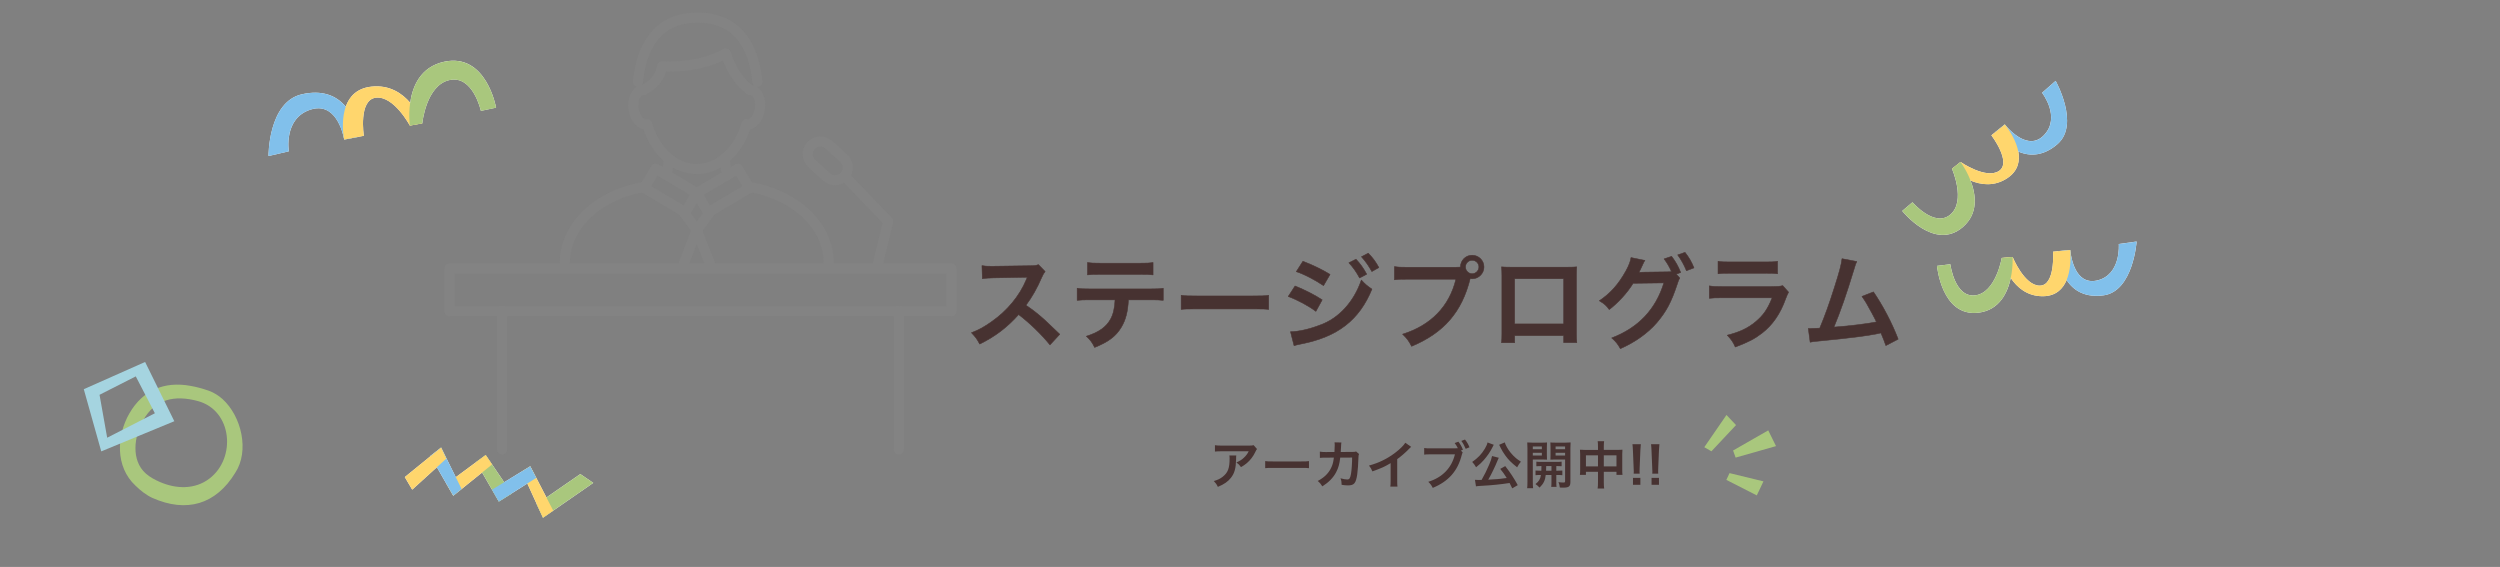 <?xml version="1.0" encoding="UTF-8"?>
<svg xmlns="http://www.w3.org/2000/svg" viewBox="0 0 979 222">
  <rect x="0" y="0" width="979" height="222" fill="#808080" stroke="none"/>
  <defs>
    <style>
      .cls-1, .cls-2, .cls-3, .cls-4, .cls-5, .cls-6, .cls-7, .cls-8 {
        stroke-width: 0px;
      }

      .cls-1, .cls-8 {
        fill: #a9c77d;
      }

      .cls-2 {
        fill: #ffd66d;
      }

      .cls-2, .cls-4, .cls-6, .cls-8 {
        mix-blend-mode: multiply;
      }

      .cls-9 {
        stroke: #473231;
        stroke-width: .2px;
      }

      .cls-9, .cls-3 {
        fill: #473231;
      }

      .cls-9, .cls-10 {
        stroke-linecap: round;
        stroke-linejoin: round;
      }

      .cls-11 {
        isolation: isolate;
      }

      .cls-4 {
        fill: #81c0eb;
      }

      .cls-10 {
        stroke: #949494;
        stroke-width: 4px;
      }

      .cls-10, .cls-5 {
        fill: none;
      }

      .cls-6 {
        fill: #a5d4e0;
      }

      .cls-12 {
        opacity: .15;
      }

      .cls-7 {
        fill: #fff;
      }
    </style>
  </defs>
  <g class="cls-11">
    <g id="_レイヤー_2" data-name="レイヤー 2">
      <g id="_レイヤー_1-2" data-name="レイヤー 1">
        <g>
          <g class="cls-12">
            <g>
              <g>
                <path class="cls-10" d="M293.18,73.17c17.97,2.85,31.33,15.07,31.33,29.7"/>
                <path class="cls-10" d="M283.7,62.23l.45,3.25c.14,1.04.46,2.01.93,2.89"/>
                <path class="cls-10" d="M260.63,68.37c.47-.88.79-1.86.93-2.89l.45-3.25"/>
                <path class="cls-10" d="M221.2,102.87c0-14.63,13.36-26.85,31.34-29.7"/>
                <path class="cls-10" d="M293.62,35.25c.26-.02.52-.01.78.04,2.33.47,3.75,3.84,3.16,7.53-.58,3.67-2.92,6.28-5.23,5.83-1.7,5.73-4.81,10.53-8.77,13.65-3.13,2.47-6.8,3.89-10.71,3.89s-7.58-1.42-10.71-3.89c-3.96-3.12-7.07-7.91-8.77-13.65-2.32.45-4.66-2.16-5.23-5.83-.58-3.69.84-7.06,3.16-7.53.26-.05.53-.07.78-.04"/>
                <path class="cls-10" d="M249.83,31.99c1.4-14.14,7.93-25.09,23.38-25.09s21.99,10.96,23.39,25.09"/>
                <path class="cls-10" d="M284.02,20.98c-1.63.93-3.82,1.98-6.66,2.88-7.33,2.33-14.51,2.28-17.97,2.11"/>
                <path class="cls-10" d="M284.2,20.98c.58,1.71,1.33,3.61,2.31,5.51,2.52,4.88,5.32,7.41,7.18,8.72"/>
                <path class="cls-10" d="M259.21,26.27c-.17.93-.49,2.04-1.09,3.22-1.79,3.48-4.89,5.12-6.2,5.72"/>
                <g>
                  <rect class="cls-10" x="253.19" y="70.23" width="18.73" height="8.79" transform="translate(74.74 -123.44) rotate(30.65)"/>
                  <rect class="cls-10" x="273.79" y="70.23" width="18.73" height="8.79" transform="translate(564.79 -5.54) rotate(149.35)"/>
                </g>
              </g>
              <polyline class="cls-10" points="267.22 82.42 272.85 90.12 278.49 82.42"/>
              <polyline class="cls-10" points="278.49 104.52 272.85 90.08 267.22 104.52"/>
            </g>
            <g>
              <g>
                <rect class="cls-10" x="176.04" y="105.11" width="196.52" height="16.77" transform="translate(548.6 226.99) rotate(180)"/>
                <line class="cls-10" x1="351.98" y1="175.99" x2="351.98" y2="121.88"/>
                <line class="cls-10" x1="196.62" y1="121.88" x2="196.62" y2="175.99"/>
              </g>
              <path class="cls-10" d="M330.69,68.94h0c1.85-2.03,1.7-5.17-.33-7.02l-5.74-5.22c-2.03-1.85-5.17-1.7-7.02.33h0c-1.85,2.03-1.7,5.17.33,7.02l5.74,5.22c2.03,1.85,5.17,1.7,7.02-.33Z"/>
              <polyline class="cls-10" points="330.85 69.06 347.82 86.71 343.54 104.24"/>
            </g>
          </g>
          <g>
            <path class="cls-7" d="M768.6,88.95c6.26-5.36,5.19-12.79,3.06-18.25,4.09,1.7,9.39,2.46,14.52-1.02,4.16-2.83,4.86-6.7,4.18-10.34,4.83,2.11,10.19,1.61,15.4-2.96,8.8-7.72-.78-24.72-.78-24.72l-5.3,4.67s7.47,9.57.73,16.61c-6.06,6.32-13.62-2.13-15.08-3.9-.16-.2-.25-.32-.25-.32l-3.74,2.99s.02.02.02.03l-1.53,1.25s8.04,10.55,2.99,13.94c-5.05,3.39-15.08-3.5-15.08-3.5l-3.35,2.66s5.56,12.65-.62,17.93c-6.18,5.29-14.85-4.81-14.85-4.81l-4.01,3.4s12.58,15.85,23.69,6.35Z"/>
            <g>
              <path class="cls-4" d="M804.98,31.67s9.58,17,.78,24.72c-8.8,7.72-18.02,3.83-24.42-4.66l3.74-2.99s8.6,11.26,15.34,4.22c6.74-7.03-.73-16.61-.73-16.61l5.3-4.67Z"/>
              <path class="cls-2" d="M785.08,48.73s11.62,13.81,1.1,20.96c-10.52,7.15-21.78-3.59-21.78-3.59l3.35-2.66s10.03,6.9,15.08,3.5c5.05-3.39-2.99-13.94-2.99-13.94l5.25-4.27Z"/>
              <path class="cls-8" d="M767.74,63.43s11.97,16.02.87,25.52c-11.11,9.5-23.69-6.35-23.69-6.35l4.01-3.4s8.67,10.1,14.85,4.81c6.18-5.29.62-17.93.62-17.93l3.35-2.66Z"/>
            </g>
          </g>
          <g>
            <path class="cls-7" d="M774.83,122.44c8.18-1.03,11.36-7.84,12.59-13.57,2.48,3.67,6.49,7.22,12.69,7.13,5.03-.07,7.74-2.92,9.18-6.34,2.87,4.42,7.62,6.95,14.49,5.99,11.6-1.61,12.93-21.08,12.93-21.08l-6.99.99s.98,12.11-8.52,14.28c-8.54,1.95-10.2-9.26-10.45-11.55-.02-.26-.04-.4-.04-.4l-4.77.44s0,.03,0,.04l-1.97.2s.92,13.23-5.16,13.29c-6.08.06-10.67-11.22-10.67-11.22l-4.26.38s-2.31,13.62-10.37,14.64c-8.07,1.02-9.76-12.18-9.76-12.18l-5.22.64s1.8,20.16,16.3,18.32Z"/>
            <g>
              <path class="cls-4" d="M836.7,94.58s-1.34,19.46-12.93,21.08c-11.6,1.61-17.16-6.71-17.84-17.32l4.77-.44s.99,14.13,10.49,11.96c9.5-2.17,8.52-14.28,8.52-14.28l6.99-.99Z"/>
              <path class="cls-2" d="M810.7,97.89s2.12,17.93-10.6,18.11c-12.72.19-16.22-14.98-16.22-14.98l4.26-.38s4.59,11.27,10.67,11.22c6.08-.06,5.16-13.29,5.16-13.29l6.73-.68Z"/>
              <path class="cls-8" d="M788.13,100.64s1.2,19.96-13.31,21.8c-14.5,1.83-16.3-18.32-16.3-18.32l5.22-.64s1.69,13.2,9.76,12.18c8.07-1.02,10.37-14.64,10.37-14.64l4.26-.38Z"/>
            </g>
          </g>
          <g>
            <path class="cls-9" d="M411.17,135.06c-3.32-4.08-7.92-8.56-12.28-11.88-4.52,5.04-9.12,8.56-15.24,11.56-1.12-2.08-1.6-2.72-3.24-4.44,3.08-1.2,5-2.28,8-4.4,6.04-4.24,10.84-10.04,13.44-16.28l.44-1.04q-.64.04-13.24.24c-1.92.04-3,.12-4.36.32l-.16-5.12c1.12.2,1.88.24,3.52.24h.96l14.08-.2c2.24-.04,2.56-.08,3.56-.44l2.64,2.72c-.52.6-.84,1.16-1.28,2.16-1.84,4.28-3.8,7.76-6.24,11.04,2.52,1.68,4.68,3.36,7.4,5.8q1,.88,5.84,5.56l-3.84,4.16Z"/>
            <path class="cls-9" d="M441.89,117.42c-.2,4.6-1.08,7.92-2.8,10.76-2.12,3.52-5.04,5.72-10.44,7.88-1-2.04-1.52-2.72-3.24-4.4,4.8-1.48,7.8-3.6,9.48-6.68,1.04-1.84,1.64-4.44,1.76-7.56h-9.76c-2.72,0-3.64.04-5.08.2v-4.76c1.52.24,2.4.28,5.16.28h23.4c2.72,0,3.64-.04,5.16-.28v4.76c-1.44-.16-2.36-.2-5.08-.2h-8.56ZM425.86,102.78c1.48.24,2.28.28,5.16.28h15.36c2.88,0,3.68-.04,5.16-.28v4.88c-1.32-.16-2.28-.2-5.08-.2h-15.52c-2.8,0-3.76.04-5.08.2v-4.88Z"/>
            <path class="cls-9" d="M462.54,115.62c1.76.24,2.52.28,6.48.28h21.32c3.96,0,4.72-.04,6.48-.28v5.56c-1.6-.2-2.04-.2-6.52-.2h-21.24c-4.48,0-4.92,0-6.52.2v-5.56Z"/>
            <path class="cls-9" d="M507.14,111.98c3.72,1.48,7.64,3.48,10.64,5.44l-2.48,4.52c-2.64-2.04-7.16-4.48-10.84-5.84l2.68-4.12ZM505.34,129.9c3.12-.04,7.32-.96,11.56-2.6,7.32-2.56,13.32-9.12,16.2-17.64,1.56,1.68,2.32,2.32,4.16,3.56-4.96,12.12-13.4,18.68-27.71,21.48-1.72.36-2.04.44-2.8.68l-1.4-5.48ZM510.22,102.3c3.76,1.44,7.76,3.36,10.64,5.16l-2.56,4.4c-3.24-2.2-7.76-4.56-10.68-5.48l2.6-4.08ZM531.01,101.5c1.76,1.88,2.84,3.4,4.2,5.88l-2.8,1.48c-1.32-2.44-2.44-4.04-4.2-5.96l2.8-1.4ZM537.21,106.34c-1.2-2.2-2.52-4.08-4.08-5.8l2.68-1.4c1.8,1.84,2.92,3.36,4.16,5.64l-2.76,1.56Z"/>
            <path class="cls-9" d="M569.53,104.66c1.2,0,1.68-.04,2.36-.08.04-2.6,2.04-4.64,4.6-4.64s4.64,2.08,4.64,4.6-2.08,4.64-4.64,4.64c-.24,0-.48-.04-.76-.08-3.24,13.08-10.32,21.24-22.96,26.52-1.04-2.08-1.72-3-3.52-4.76,11.08-3.44,18.32-10.88,20.88-21.52h-19.04c-2.96,0-3.72.04-5.04.24v-5.2c1.44.24,2.4.28,5.12.28h18.36ZM573.89,104.54c0,1.44,1.16,2.64,2.6,2.64s2.64-1.2,2.64-2.64-1.16-2.6-2.64-2.6-2.6,1.16-2.6,2.6Z"/>
            <path class="cls-9" d="M593.14,131.42v2.8h-5.16c.12-.96.16-1.92.16-3.44v-22.92c0-1.52-.04-2.28-.16-3.36.96.08,1.8.12,3.4.12h22.71c1.72,0,2.44-.04,3.36-.12-.08,1.04-.12,1.84-.12,3.32v22.88c0,1.48.04,2.56.16,3.48h-5.16v-2.76h-19.2ZM612.33,109.14h-19.2v17.72h19.2v-17.72Z"/>
            <path class="cls-9" d="M657.81,108.9c-.36.52-.56,1-1,2.4-2.36,7.12-4.28,10.68-8.04,15.12-3.56,4.08-8.48,7.6-14.24,10.12-1.04-1.88-1.76-2.76-3.4-4.2,10.48-4,17.24-11.16,20.44-21.56l-12.04.16c-2.24,3.68-6.04,7.84-9.36,10.28-1.2-1.64-1.8-2.16-3.88-3.44,4.32-2.88,7.52-6.48,10.36-11.6,1.2-2.16,1.92-4.04,2.04-5.32l5.48,1.12c-.28.36-.32.44-.68,1.2-.32.72-.68,1.52-1.08,2.32-.2.36-.2.4-.28.56l-.32.6c.48-.04,1.12-.08,1.92-.08l8.76-.12c1.08,0,1.76-.04,2.08-.08-.92-2-1.64-3.28-2.92-5l2.96-1c1.56,2.08,2.48,3.68,3.56,6.32l-1.72.64,1.36,1.56ZM660.41,106.02c-.96-2.36-2.12-4.4-3.44-6.2l2.88-1c1.64,2.12,2.56,3.72,3.52,6.08l-2.96,1.12Z"/>
            <path class="cls-9" d="M700.41,114.42c-.4.72-.64,1.28-1.12,2.52-2.08,5.88-5.12,10.32-9.28,13.52-2.84,2.2-5.44,3.56-10.48,5.44-.88-2-1.36-2.68-3.12-4.64,4.88-1.24,8.04-2.72,11.12-5.28,2.96-2.48,4.68-4.92,6.44-9.36h-19.48c-2.68,0-3.68.04-5.12.2v-4.88c1.52.24,2.4.28,5.2.28h19.04c2.48,0,3.28-.08,4.52-.36l2.28,2.56ZM672.78,102.3c1.32.24,2.16.28,4.68.28h13.96c2.52,0,3.36-.04,4.68-.28v4.92c-1.24-.16-2-.2-4.6-.2h-14.12c-2.6,0-3.36.04-4.6.2v-4.92Z"/>
            <path class="cls-9" d="M727.13,102.42c-.44.88-.48.96-1.04,2.88-3.04,10-5.36,16.64-7.92,22.8,6.28-.48,13.2-1.32,16.64-2.04-.44-.96-.92-1.84-1.88-3.64-1.76-3.32-2.48-4.48-3.8-6.36l4.52-1.76c3.72,5.44,7.24,12.16,9.68,18.52l-4.84,2.52q-.52-1.64-1.92-4.96-.52.12-1.44.32c-4.04.84-10.68,1.68-22.64,2.84-2.24.2-2.84.28-3.64.48l-.72-5.4h1.04c.8,0,1.76-.04,3.44-.12,2.12-5.04,3.72-9.56,5.8-16.12,1.88-5.88,2.64-8.72,2.92-11.08l5.8,1.12Z"/>
          </g>
          <g>
            <path class="cls-3" d="M484.13,178.36c-.06.38-.06.4-.08,1.62-.08,3.42-.62,5.34-1.98,7.08-1.2,1.54-2.66,2.56-5.16,3.6-.52-1.08-.78-1.44-1.58-2.28,1.62-.48,2.52-.92,3.5-1.7,2.04-1.62,2.68-3.34,2.68-7.12,0-.6-.02-.78-.1-1.2h2.72ZM492.25,175.84c-.28.34-.28.36-.8,1.4-.7,1.48-1.86,2.98-3.08,4.02-.8.7-1.46,1.14-2.4,1.66-.6-.84-.9-1.14-1.8-1.82,1.34-.6,2.1-1.06,2.92-1.84.82-.76,1.44-1.58,1.9-2.54h-10.5c-1.4,0-1.9.02-2.72.12v-2.5c.76.12,1.38.16,2.76.16h10.44c1.2,0,1.38-.02,1.94-.18l1.34,1.52Z"/>
            <path class="cls-3" d="M495.45,180.56c.88.12,1.26.14,3.24.14h10.66c1.98,0,2.36-.02,3.24-.14v2.78c-.8-.1-1.02-.1-3.26-.1h-10.62c-2.24,0-2.46,0-3.26.1v-2.78Z"/>
            <path class="cls-3" d="M532.19,177.8c-.16.36-.2.64-.22,1.34-.06,2.26-.28,5.34-.48,6.66-.52,3.46-1.22,4.28-3.62,4.28-.76,0-1.44-.06-2.48-.22-.04-1.26-.1-1.64-.46-2.56,1.18.32,1.98.46,2.64.46.86,0,1.16-.44,1.48-2.18.24-1.38.44-4.1.44-6.4l-4.66.02c-.28,2.5-.7,4-1.6,5.72-1.1,2.12-2.88,3.94-5.4,5.54-.68-1.06-.96-1.38-1.8-2.12,2.5-1.32,4.14-2.9,5.2-5.04.54-1.1.84-2.08,1.02-3.48.04-.28.08-.48.1-.62l-3.32.02c-1.22,0-1.5.02-2.16.1l-.02-2.46c.68.12,1.22.16,2.22.16l3.5-.02c.06-.76.1-1.92.1-2.5v-.5c0-.26,0-.42-.06-.78l2.68.06c-.04.26-.06.34-.08.62,0,.12-.02.24-.02.38q-.04.42-.08,1.46c-.02.44-.02.62-.08,1.26l4.44-.02c.9,0,1.08-.02,1.58-.18l1.14,1Z"/>
            <path class="cls-3" d="M552.61,174.98c-.34.3-.44.38-.74.7-1.5,1.56-3,2.86-4.72,4.12v8.54c0,1.1.02,1.68.1,2.22h-2.8c.1-.58.12-.98.12-2.16v-7.04c-2.34,1.4-3.46,1.92-7.14,3.24-.42-1.04-.64-1.38-1.34-2.28,3.96-1.08,7.32-2.74,10.5-5.2,1.78-1.38,3.14-2.76,3.72-3.74l2.3,1.6Z"/>
            <path class="cls-3" d="M572.79,177.18c-.16.3-.22.48-.34.9-1.56,6.3-5.16,10.4-11.38,12.98-.52-1.04-.86-1.5-1.76-2.38,5.54-1.72,9.16-5.44,10.44-10.76h-9.52c-1.48,0-1.86.02-2.52.12v-2.6c.72.12,1.2.14,2.56.14h9.18c.72,0,1.06-.02,1.44-.06-.34-.72-.72-1.32-1.24-2.02l1.46-.54c.78,1.02,1.24,1.84,1.78,3.16l-.8.32.7.74ZM573.97,175.76c-.48-1.18-1.04-2.2-1.72-3.1l1.44-.54c.82,1.06,1.3,1.86,1.76,3.04l-1.48.6Z"/>
            <path class="cls-3" d="M584.97,174.18q-.08.12-.18.3s-.04.1-.1.2q-.12.2-.26.52c-.76,1.58-2.02,3.42-3.32,4.9-.96,1.1-1.62,1.7-3.08,2.88-.5-.9-.9-1.42-1.52-2.08,2.2-1.52,3.7-3.08,4.94-5.16.62-1.06.94-1.78,1.06-2.48l2.46.92ZM592.19,191.24c-.5-1.08-.68-1.42-1.04-2.1-3.46.54-6.96.9-10.82,1.1-1.58.1-1.74.1-2.34.22l-.4-2.56c.44.04.9.06,1.46.06.46,0,.58,0,1.14-.02,1.06-1.82,2.06-3.84,2.94-5.92.66-1.54.94-2.36,1.16-3.44l2.64.68c-.12.24-.2.4-.4.88-.94,2.38-2.72,6.04-3.74,7.7,3.16-.14,4.58-.28,7.24-.66-.92-1.48-1.4-2.14-2.54-3.56l1.96-1.1c1.96,2.52,3.56,4.94,4.9,7.46l-2.16,1.26ZM589.27,173.24c.28,1.04,1.2,2.66,2.22,3.94.62.78,1.32,1.5,2.2,2.26.52.42.78.62,1.9,1.36-.66.76-.98,1.26-1.48,2.2-2.28-1.82-3.36-2.88-4.62-4.62-.74-1.02-1.36-2.04-1.84-3.02-.04-.1-.12-.24-.22-.46q-.06-.14-.2-.4t-.16-.32l2.2-.94Z"/>
            <path class="cls-3" d="M600.25,188.74c0,1.18.04,1.86.12,2.44h-2.34c.08-.58.12-1.24.12-2.48v-13.2c0-1.04-.02-1.6-.08-2.24.56.06,1.08.08,2.06.08h3.64c1.04,0,1.5-.02,2.04-.08-.04.58-.06,1.16-.06,1.86v3.08c0,.9.02,1.28.06,1.8-.52-.04-1.14-.06-1.84-.06h-3.72v8.8ZM600.25,175.9h3.54v-1.06h-3.54v1.06ZM600.25,178.4h3.54v-1.08h-3.54v1.08ZM603.59,184.34c.04-.7.04-.92.04-1.84-.92,0-1.46.02-2,.08v-1.8c.54.08,1.08.1,2.02.1h5.8c.98,0,1.52-.02,2.08-.1v1.8c-.54-.06-1.08-.08-2.08-.08v1.84h.3c1,0,1.5-.02,2.06-.08v1.84c-.6-.08-1.1-.1-2.06-.1h-.3v2.96c0,.92.02,1.26.1,1.7h-2.1c.08-.48.1-.84.1-1.72v-2.94h-2.24c-.22,2.12-.88,3.44-2.42,4.94-.52-.56-.92-.9-1.6-1.38,1.34-1.04,1.9-1.94,2.14-3.56-1.04,0-1.6.02-2.12.1v-1.84c.56.06,1.06.08,2.08.08h.2ZM605.49,182.5q0,.9-.04,1.84h2.1v-1.84h-2.06ZM614.97,188.72c0,1.78-.6,2.24-2.84,2.24-.36,0-.64,0-1.3-.04-.12-.9-.22-1.34-.54-2.12.72.1,1.36.16,1.84.16.64,0,.76-.08.76-.52v-8.5h-3.92c-.7,0-1.34.02-1.82.06.04-.58.04-.9.04-1.8v-3.08c0-.76-.02-1.28-.06-1.86.56.06,1.02.08,2.04.08h3.82c1,0,1.5-.02,2.06-.08-.06.74-.08,1.22-.08,2.22v13.24ZM609.17,175.9h3.72v-1.06h-3.72v1.06ZM609.17,178.4h3.72v-1.08h-3.72v1.08Z"/>
            <path class="cls-3" d="M625.77,174.96c0-1.04-.02-1.52-.12-2.18h2.52c-.08.62-.12,1.14-.12,2.1v1.3h5.48c.88,0,1.3-.02,1.82-.08-.06.56-.08.98-.08,1.76v6.1c0,.9.02,1.42.1,2h-2.36v-1.2h-4.96v4.06c0,1.2.04,1.78.14,2.48h-2.56c.1-.74.14-1.36.14-2.48v-4.06h-4.72v1.2h-2.36c.08-.66.1-1.16.1-2v-6.12c0-.74-.02-1.1-.08-1.74.58.06,1,.08,1.8.08h5.26v-1.22ZM621.05,178.3v4.34h4.72v-4.34h-4.72ZM633.01,182.64v-4.34h-4.96v4.34h4.96Z"/>
            <path class="cls-3" d="M639.75,185.48c.02-.42.04-.62.04-.86q0-.22-.06-1.44l-.28-6.8c-.04-.88-.1-1.88-.18-2.44h3.28c-.06.54-.14,1.58-.18,2.44l-.28,6.8q-.04,1.18-.04,1.46c0,.24,0,.44.04.84h-2.34ZM639.47,189.86v-2.74h2.9v2.74h-2.9Z"/>
            <path class="cls-3" d="M647.03,185.48c.02-.42.04-.62.04-.86q0-.22-.06-1.44l-.28-6.8c-.04-.88-.1-1.88-.18-2.44h3.28c-.06.54-.14,1.58-.18,2.44l-.28,6.8q-.04,1.18-.04,1.46c0,.24,0,.44.04.84h-2.34ZM646.75,189.86v-2.74h2.9v2.74h-2.9Z"/>
          </g>
          <g>
            <path class="cls-8" d="M55.96,164.76c-3.46,6.17-4.71,15.49,1.14,20.68,1.62,1.43,3.56,2.46,5.54,3.32,6.37,2.75,13.66,3.01,19.38-1.35,10.61-8.09,8.92-26.77-4.59-30.37-8.99-2.41-16.75-.87-21.47,7.73ZM50.7,161.84c5.22-9.03,13.62-12.59,23.79-10.75,2.47.42,4.85,1.08,7.2,1.9,2,.7,3.88,1.88,5.43,3.27,7.4,6.68,10.68,20.27,4.98,28.93-7.62,12.45-19.13,15.69-32.39,9.81-2.51-1.14-4.7-2.92-6.67-4.83-7.93-7.4-7.44-19.49-2.35-28.33h0Z"/>
            <path class="cls-6" d="M56.82,141.75l-24.01,10.66,6.84,24.35,28.61-11.81-11.43-23.19ZM41.97,171.41l-2.99-16.81,14.19-7.21,7.48,14.44-18.68,9.58Z"/>
          </g>
          <g>
            <polygon class="cls-7" points="158.52 186.82 161.42 191.74 171.08 182.96 174.86 189.55 174.86 189.55 177.49 194.13 180.77 191.5 180.77 191.5 188.79 185.03 192.67 191.76 192.66 191.76 195.34 196.42 195.34 196.41 200.42 193.26 200.39 193.22 206.51 189.33 210.2 197.41 210.15 197.45 212.63 202.74 216.65 199.96 216.65 199.96 232.32 189.1 227.25 185.64 213.98 194.8 210 187.12 210 187.12 210 187.12 207.65 182.6 204.35 184.61 204.35 184.61 197.43 188.85 190.44 178.55 190.2 178.19 189.09 179.02 186.44 180.93 186.46 180.97 178.48 186.87 172.74 175.26 168.54 178.52 168.6 178.63 158.52 186.82"/>
            <polygon class="cls-8" points="232.32 189.1 227.25 185.64 210.15 197.45 212.63 202.74 232.32 189.1"/>
            <polygon class="cls-8" points="195.34 196.41 200.42 193.26 190.21 178.21 186.44 180.93 195.34 196.41"/>
            <polygon class="cls-2" points="216.65 199.96 207.65 182.6 204.35 184.61 212.63 202.74 216.65 199.96"/>
            <polygon class="cls-2" points="177.49 194.13 192.68 181.9 190.2 178.19 174.86 189.55 177.49 194.13"/>
            <polygon class="cls-4" points="210 187.12 207.64 182.6 192.66 191.76 195.34 196.42 210 187.12"/>
            <polygon class="cls-4" points="177.49 194.13 180.77 191.5 172.74 175.26 168.54 178.52 177.49 194.13"/>
            <polygon class="cls-2" points="172.74 175.26 174.77 179.6 161.42 191.74 158.52 186.82 172.74 175.26"/>
          </g>
          <rect class="cls-5" width="979" height="222"/>
          <g>
            <path class="cls-7" d="M173.93,24.18c-9.32,2.02-12.4,9.72-13.31,16.04-3.17-3.68-8.09-7.07-15.21-6.29-5.78.64-8.65,4.01-10.01,7.86-3.69-4.45-9.37-6.66-17.19-4.87-13.21,3.02-13.06,24.18-13.06,24.18l7.96-1.85s-2.17-12.96,8.57-16.35c9.65-3.05,12.54,8.87,13.02,11.31.05.28.08.43.08.43l5.45-1.01s0-.03,0-.04l2.25-.43s-2.2-14.18,4.79-14.92c6.99-.74,13.24,10.93,13.24,10.93l4.86-.88s1.48-14.96,10.67-16.95c9.19-1.99,12.28,12.07,12.28,12.07l5.95-1.26s-3.81-21.56-20.34-17.98Z"/>
            <g>
              <path class="cls-4" d="M105.14,61.11s-.14-21.16,13.06-24.18c13.21-3.02,20.32,5.34,22.02,16.72l-5.45,1.01s-2.36-15.14-13.1-11.75c-10.74,3.39-8.57,16.35-8.57,16.35l-7.96,1.85Z"/>
              <path class="cls-2" d="M134.77,54.66s-3.98-19.12,10.63-20.72c14.62-1.61,19.96,14.37,19.96,14.37l-4.86.88s-6.25-11.66-13.24-10.93c-6.99.74-4.79,14.92-4.79,14.92l-7.69,1.48Z"/>
              <path class="cls-8" d="M160.5,49.19s-3.1-21.42,13.43-25c16.53-3.58,20.34,17.98,20.34,17.98l-5.95,1.26s-3.09-14.07-12.28-12.07c-9.19,1.99-10.67,16.95-10.67,16.95l-4.86.88Z"/>
            </g>
          </g>
          <g>
            <polygon class="cls-1" points="667.4 175.12 676.09 162.5 679.83 166.46 670.19 176.73 667.4 175.12"/>
            <polygon class="cls-1" points="692.44 168.53 678.67 176.42 679.67 179.2 695.49 174.7 692.44 168.53"/>
            <polygon class="cls-1" points="677.28 185.27 676.04 187.92 687.96 194 690.57 188.5 677.28 185.27"/>
          </g>
        </g>
      </g>
    </g>
  </g>
</svg>